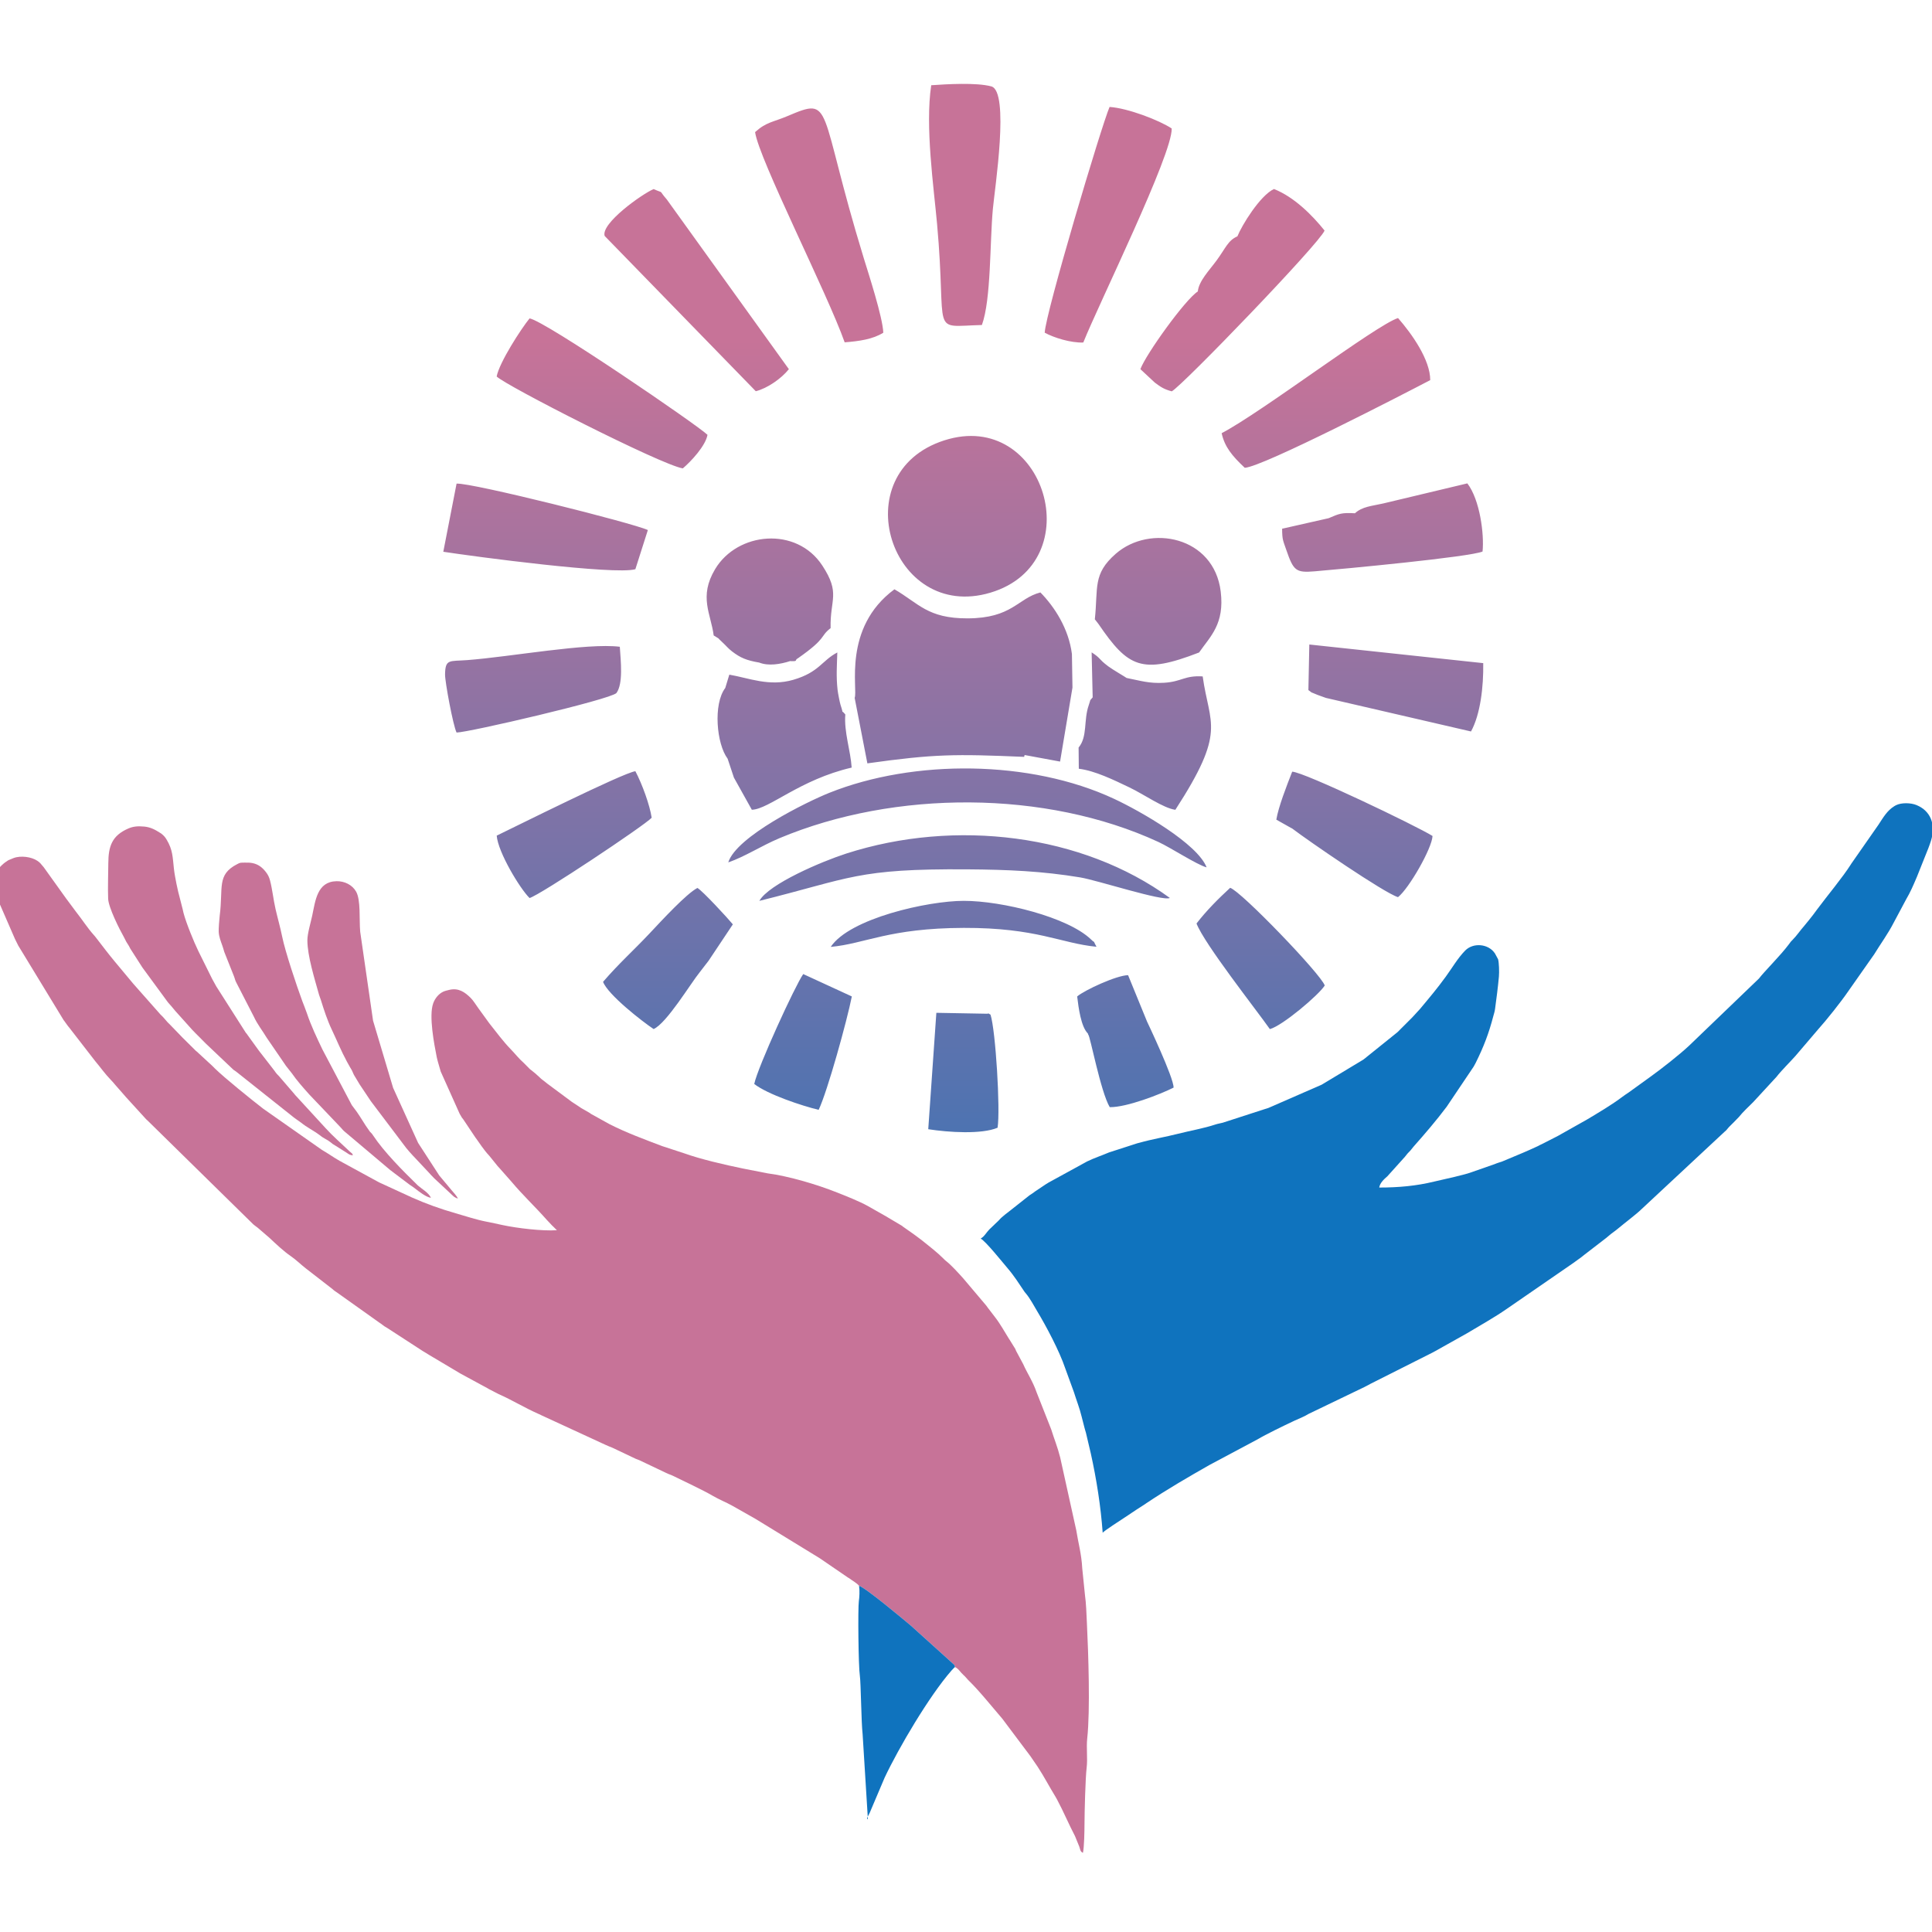 <?xml version="1.0" encoding="UTF-8"?>
<!DOCTYPE svg PUBLIC "-//W3C//DTD SVG 1.1//EN" "http://www.w3.org/Graphics/SVG/1.1/DTD/svg11.dtd">
<!-- Creator: CorelDRAW -->
<svg xmlns="http://www.w3.org/2000/svg" xml:space="preserve" width="1.968in" height="1.968in" version="1.1" style="shape-rendering:geometricPrecision; text-rendering:geometricPrecision; image-rendering:optimizeQuality; fill-rule:evenodd; clip-rule:evenodd"
viewBox="0 0 1968.5 1968.5"
 xmlns:xlink="http://www.w3.org/1999/xlink"
 xmlns:xodm="http://www.corel.com/coreldraw/odm/2003">
 <defs>
  <style type="text/css">
   <![CDATA[
    .fil1 {fill:#0F73BE}
    .fil0 {fill:#C77398}
    .fil2 {fill:url(#id0)}
   ]]>
  </style>
  <linearGradient id="id0" gradientUnits="userSpaceOnUse" x1="924.74" y1="346.15" x2="924.74" y2="1567.87">
   <stop offset="0" style="stop-opacity:1; stop-color:#C77398"/>
   <stop offset="1" style="stop-opacity:1; stop-color:#0F73BE"/>
  </linearGradient>
 </defs>
 <g id="Layer_x0020_1">
  <g id="_2042244147328">
   <path class="fil0" d="M875.29 1615.76c6.25,1.56 46.11,34.96 52.87,40.65l42.59 38.46c1.99,1.91 2.03,1.55 2.23,3.72 2.54,0.96 4.06,3.04 6.01,5.27 0.11,0.12 0.24,0.31 0.35,0.43l2.82 2.87c0.13,0.1 0.33,0.24 0.45,0.34l2.55 2.78c0.65,0.81 0.61,0.81 1.15,1.32 11.61,11.23 23.76,26.63 35.03,39.7l27.63 36.83c0.83,1.19 -1.16,-1.52 0.7,0.92l7.63 11.15c6.59,10.08 11.95,20.47 18.22,30.64 0.6,0.98 1.11,1.97 1.67,3.01 6.46,12.01 11.8,24.94 18.13,36.96l4.31 10.58c1.24,3.49 0.88,5.01 3.75,6.47 1.31,-5.46 1.59,-22.37 1.61,-29.41 0.04,-12.07 0.88,-46.48 2.21,-57.54 1.09,-9.08 -0.46,-20.24 0.55,-29.47 3.18,-29.04 1.17,-87.05 -0.31,-117.63 -0.44,-9.19 -0.76,-20.17 -2,-28.81l-2.75 -27.04c-0.71,-14.43 -4.26,-26.87 -6.09,-38.78l-16.4 -74.25c-2.48,-9.96 -6.15,-18.97 -9.17,-28.65l-14.89 -37.76c-3.7,-10.87 -9.78,-19.84 -13.48,-28.35l-6.59 -12.32c-0.09,-0.15 -0.2,-0.35 -0.28,-0.5l-0.52 -1.04c-0.08,-0.16 -0.17,-0.37 -0.24,-0.54 -1.17,-2.48 0.17,-0.33 -1.37,-2.67l-4.2 -6.79c-0.72,-1.3 -0.83,-1.26 -1.54,-2.39 -4.46,-7.11 -9.02,-15.48 -14.22,-22.04l-7.14 -9.32c-0.81,-1.1 -0.8,-1.1 -1.65,-2.28l-23.5 -27.79c-4.9,-5.41 -11.86,-13.26 -17.68,-17.81 -1,-0.78 -1.08,-0.94 -1.97,-1.83 -6.89,-6.94 -14.6,-12.76 -22.13,-18.86 -2.87,-2.33 -5.78,-4.22 -8.56,-6.4l-11.09 -7.8c-1.27,-1.02 0.83,0.44 -1.35,-1.04l-14.37 -8.53c-0.14,-0.09 -0.33,-0.22 -0.46,-0.31l-19.55 -11.09c-8.75,-4.87 -21.87,-10.02 -31.23,-13.74 -20.47,-8.14 -48.86,-16.65 -71.06,-19.59l-24.98 -4.89c-18.68,-3.87 -42.59,-9.33 -59.91,-15.52l-22.52 -7.37c-18.17,-6.9 -36.01,-13.45 -53.34,-22.21l-19.15 -10.61c-0.78,-0.57 0.31,0.06 -1.41,-1.02 -0.16,-0.1 -0.35,-0.22 -0.51,-0.31l-7.96 -4.56c-0.14,-0.09 -0.32,-0.24 -0.46,-0.33l-8.56 -5.65c-0.15,-0.09 -0.33,-0.22 -0.48,-0.31l-25.24 -18.74c-1.06,-0.92 -1.08,-0.92 -2.19,-1.79l-2.23 -1.7c-1.26,-0.96 -0.23,-0.12 -1.32,-1.03 -0.12,-0.1 -0.3,-0.25 -0.43,-0.36l-2 -1.9c-2.48,-2.41 -5.26,-4.66 -8.1,-6.91 -1.63,-1.29 -0.51,-0.15 -2.07,-1.77l-5.52 -5.58c-4.75,-4.08 -8.67,-9.23 -13.03,-13.7 -8.16,-8.37 -14.8,-17.61 -22.06,-26.67l-11.23 -15.48c-2.56,-3.48 -4.91,-7.56 -7.78,-10.4 -5.86,-5.8 -12.33,-10.29 -21.48,-8.15 -1.84,0.43 -4.6,1.08 -6.19,1.8 -4.67,2.1 -8.53,6.66 -10.44,11.98 -4.61,12.84 1.07,41.89 3.58,54.62 0.7,3.55 2.06,7.69 3.2,11.8 0.22,0.8 0.61,2.22 0.89,3.05l19.27 42.99c0.08,0.15 0.19,0.35 0.28,0.5l2.06 3.52c0,0 0.98,1.19 1.39,1.76l11.98 17.93c4.63,6.24 8.57,12.84 14.59,19.24l8.45 10.45c0.89,1.03 1.07,1.2 1.89,2.07l12.18 13.78c11.26,13.46 24.33,25.7 35.93,38.85l5.34 5.67c0.33,0.34 0.98,0.93 1.24,1.18 0.12,0.12 0.29,0.27 0.41,0.39l3.35 3.36c-14.67,0.99 -40.1,-1.99 -55.32,-5.24 -5.39,-1.15 -10.64,-2.35 -16.24,-3.43 -10.6,-2.03 -21.21,-5.63 -31.51,-8.57 -15.51,-4.44 -29.98,-9.62 -44.48,-16.06l-33.38 -15.35c-1.19,-0.67 -0.34,-0.24 -1.57,-0.83l-35.59 -19.41c-1.39,-0.91 -1.79,-1.03 -3.15,-1.7l-5.81 -3.51c-0.14,-0.09 -0.32,-0.24 -0.47,-0.33 -4.09,-2.76 -7.92,-4.95 -12.11,-7.57l-59.66 -41.85c-11.87,-9.18 -39.35,-31.28 -49.32,-41.11 -0.98,-0.97 -1.4,-1.43 -2.33,-2.35l-15.99 -14.76c-1.32,-1.09 -0.25,-0.1 -1.28,-1.06 -0.12,-0.11 -0.29,-0.26 -0.4,-0.38 -0.11,-0.11 -0.27,-0.29 -0.37,-0.4l-12.26 -12.14c-0.11,-0.12 -0.28,-0.28 -0.39,-0.4l-12.39 -12.83c-3.89,-3.46 -6,-7.09 -9.93,-10.57l-27.28 -30.85c-0.11,-0.13 -0.26,-0.3 -0.37,-0.43 -0.11,-0.13 -0.26,-0.3 -0.37,-0.43l-18.59 -22.3c-3.29,-4.09 -5.87,-7.06 -9.11,-11.37l-10.98 -14.22c-0.02,-0.02 -0.98,-1.1 -1.11,-1.24 -6.7,-7.51 -12.13,-16.15 -18.43,-24.07l-9.05 -12.17c-0.1,-0.13 -0.25,-0.31 -0.35,-0.44l-23.34 -32.57c-0.15,-0.18 -0.59,-0.68 -0.74,-0.85 -2.33,-2.67 -2.61,-3.52 -5.56,-5.53 -6,-4.11 -17.08,-5.69 -24.53,-2.79l-5.01 2.07c-0.17,0.09 -0.36,0.21 -0.52,0.31 -3.95,2.38 -9.12,6.8 -11.13,11.15 -5.49,11.88 -1.45,21.99 2.96,33.65l15.28 35.13c1.29,2.65 2.22,4.44 3.39,6.81l46.2 75.91c0.1,0.14 0.25,0.32 0.35,0.46 0.1,0.13 0.26,0.31 0.36,0.44l2.92 4.07c0.81,1.15 -0.02,0.09 1.04,1.39 0.11,0.13 0.26,0.31 0.37,0.44 0.11,0.13 0.27,0.3 0.37,0.42l26.78 34.57c5.29,6.27 10.04,13.07 15.76,18.94 1.77,1.81 3.08,3.32 4.78,5.4l10.3 11.73c0.11,0.13 0.25,0.31 0.36,0.45l20.64 22.64c0.82,0.89 1.17,0.93 2.43,2.28l106.85 104.91c0.5,0.42 1.19,0.95 1.77,1.4l1.37 1.03c0.95,0.72 1.68,1.22 2.59,2.07l10.56 9.1c7.01,6.54 14.2,13.47 22.12,18.93 5.3,3.65 10.02,8.41 15.13,12.36l27.02 20.95c1.11,0.99 1.26,1.17 2.6,2.14 2.32,1.68 3.82,2.48 6,4.2l40.06 28.5c0.15,0.09 0.35,0.19 0.5,0.28l3.56 2.69c0.79,0.56 2.08,1.27 2.99,1.79l36.28 23.56c2.36,1.25 4.09,2.59 6.34,3.87l25.17 14.97c2.19,1.11 4.22,2.62 6.37,3.83l29.05 15.76c0.13,0.09 0.32,0.23 0.45,0.33l9.96 5.13c13.74,6.05 26.65,14.05 40.48,20.12l2.68 1.24c0.15,0.08 0.35,0.19 0.5,0.27l65.17 30.06c2.71,1.32 4.64,1.91 7.24,3.04l20.22 9.59c2.98,1.58 3.97,1.83 7.25,3.11l27.1 12.89c2.48,1.31 4.46,1.69 7.24,3.07 10.55,5.22 30.78,14.62 40.25,20.23 6.65,3.94 13.57,6.53 20.4,10.38l23.07 13.08c0.16,0.09 0.35,0.21 0.51,0.3l64.89 39.75c0.15,0.09 0.34,0.22 0.49,0.31l28.53 19.53c1.66,0.94 0.72,0.31 1.86,1.17 2.77,2.09 7.42,4.63 9.42,7.22z"/>
   <path class="fil1" d="M1405.29 1209.96c0.64,-4.54 4.82,-8.49 8.28,-11.44l17.84 -19.81c1.98,-2.34 2.12,-2.92 4.39,-5.13 2.26,-2.21 2.35,-2.89 4.31,-5.11 11.72,-13.22 23.27,-26.67 33.88,-40.8l27.2 -40.44c0.73,-1.3 0.22,-0.35 0.86,-1.44 0.57,-0.99 1.14,-2.07 1.62,-3.04 8.04,-16.17 13.28,-29.85 17.83,-47.32 0.7,-2.68 1.42,-4.56 1.8,-7.44 1.39,-10.44 2.95,-21.84 3.93,-33.02 0.41,-4.76 0.13,-13.95 -0.83,-17.57l-3.2 -5.93c-6.56,-10.01 -22.19,-11.32 -30.37,-2.92 -7.62,7.81 -13.31,17.74 -19.75,26.58 -9.05,12.42 -16.59,21.33 -26.21,32.85l-7.95 8.66c-0.96,0.96 -1.39,1.39 -2.34,2.33l-7.13 7.13c-1.77,1.61 -2.93,3.05 -4.67,4.72 -1.16,1.11 -1.32,1.14 -2.57,2.19 -0.13,0.1 -0.31,0.24 -0.43,0.35l-31.96 25.7c-0.14,0.1 -0.32,0.24 -0.46,0.35 -0.14,0.1 -0.32,0.23 -0.46,0.33l-42.26 25.44 -54.34 23.72c-1.3,0.5 -2.17,0.65 -3.64,1.14l-42.79 13.86c-2.7,0.72 -4.84,0.96 -7.53,1.85 -12.04,3.98 -25.32,6.21 -37.91,9.41 -12.84,3.27 -26.43,5.48 -39.56,9.19 -0.26,0.07 -1.68,0.41 -1.94,0.48l-29.01 9.38c-7.32,3.16 -15.04,5.62 -22.27,9.17l-39.12 21.43c-1.33,0.86 -1.42,0.88 -2.93,1.79l-11.2 7.51c-1.9,1.58 -3.56,2.48 -5.64,3.91l-18.4 14.56c-4.15,3.38 -9.22,6.74 -12.67,10.83l-9.67 9.26c-3.06,3.06 -5.03,7.26 -8.83,9.28 5.21,2.76 22.43,24.4 27.72,30.56 6.2,7.22 11.49,15.52 16.8,23.42 0.09,0.13 0.22,0.32 0.31,0.45l1.06 1.26c4.63,5.48 8.01,12.2 11.7,18.33 9.19,15.24 22.61,40.47 28.57,58.17l8.87 24.33c2.62,8.45 5.73,16.09 7.91,25.12l2.74 10.7c0.25,1.21 1.05,3.65 1.57,5.47l4.95 21.02c5.86,26.46 10.21,54.17 12.13,81.02 0.63,-1.65 18.98,-13.3 22.36,-15.59 4.12,-2.78 7.57,-5.02 11.8,-7.87l9 -5.8c0.21,-0.15 1.19,-0.84 1.42,-1 20.69,-13.83 42.26,-26.4 63.83,-38.67l49.23 -26.25c8.56,-5.12 26.79,-13.94 37.15,-18.81 0.17,-0.08 0.37,-0.18 0.54,-0.26 4.83,-2.25 9.84,-4.02 14.33,-6.87l57.39 -27.63c2.07,-1.03 4.05,-2.19 6.16,-3.27l62.89 -31.67c0.76,-0.36 2.4,-1.26 2.94,-1.59l32.27 -18.1c13.41,-8.1 27.52,-15.86 40.44,-24.84l67.52 -46.56c1.93,-1.44 3.35,-2.5 5.52,-3.98 1.99,-1.36 3.73,-2.71 5.75,-4.39l22.7 -17.49c1.98,-1.56 3.22,-2.85 5.16,-4.29 2.17,-1.61 3.85,-2.8 5.89,-4.46 0.12,-0.1 0.31,-0.24 0.43,-0.34 0.12,-0.1 0.3,-0.25 0.42,-0.35 6.37,-5.38 18.94,-14.81 23.63,-19.5l84.77 -79c2.22,-1.69 2.91,-3.15 4.91,-5.22 1.69,-1.76 2.99,-2.96 4.74,-4.71l5 -5.16c4.2,-5.28 9.85,-10.41 14.69,-15.28l23.73 -25.74c4.43,-5.85 14.02,-15.31 19.11,-21.07l22.85 -26.77c9.17,-10.2 23.54,-28.3 30.9,-39.03l26.6 -37.89c6.57,-10.77 14.06,-20.89 19.8,-32.09l12.88 -24.14c3.93,-6.57 7.43,-14.63 10.43,-21.72 0.1,-0.23 0.39,-0.89 0.48,-1.12l11.65 -29.2c0.88,-2.46 1.75,-4.59 2.65,-7.52 5.09,-16.68 -0.43,-30.37 -14.77,-36.28 -6.01,-2.48 -15.41,-2.49 -20.58,0.01 -0.15,0.07 -0.36,0.17 -0.51,0.25 -0.64,0.33 -0.5,0.23 -1.47,0.82 -7.47,4.57 -11.37,11.67 -16.16,18.9l-27.79 39.85c-0.09,0.16 -0.2,0.36 -0.31,0.52 -8.19,13.06 -24.7,32.79 -34.39,45.9l-4.38 5.89c-1.19,1.5 -2.77,3.49 -4.15,5.26l-4.63 5.65c-4.19,4.7 -7.62,10.04 -12.21,14.61l-1.17 1.19c-0.11,0.12 -0.26,0.29 -0.36,0.41 -0.71,0.84 -1.3,1.73 -1.98,2.65 -8.38,11.28 -24.9,27.51 -30.47,34.86l-71.09 68.33c-9.7,9.13 -27.93,23.4 -38.41,30.95l-23.33 16.86c-2.04,1.35 -3.9,2.56 -6.02,4.15 -11.3,8.53 -24.33,16.14 -36.47,23.43l-25.66 14.45c-2.23,1.35 -3.62,2.05 -6.12,3.34l-13.06 6.67c-0.17,0.09 -0.37,0.19 -0.54,0.27l-2.65 1.26c-1.21,0.62 0.04,0.04 -1.52,0.83l-2.2 1.02c-4.61,2.06 -8.79,4.08 -13.65,6.07l-21.09 8.84c-2.39,0.83 -4.83,1.44 -7.54,2.63l-21.59 7.54c-9.24,3.64 -28.88,7.52 -40.22,10.27 -17.82,4.33 -35.8,6.02 -55.7,6.02z"/>
   <path class="fil0" d="M300.88 1115.87c-0.22,-0.28 -0.9,-1.13 -1.08,-1.34l-15.66 -18.18c-0.01,-0.01 -1.15,-1.19 -1.17,-1.21 -1.09,-1.15 -0.2,-0.12 -1.14,-1.2 -0.79,-0.91 -1.32,-1.72 -1.97,-2.67l-10.32 -13.34c-0.1,-0.14 -0.24,-0.32 -0.35,-0.45l-1.39 -1.78c-1.31,-1.66 -2.42,-3.05 -3.77,-4.84l-11.53 -15.94c-1.33,-2.13 -1.19,-1.59 -2.08,-2.73l-29.7 -46.6c-0.09,-0.14 -0.22,-0.33 -0.31,-0.48l-3.9 -7.06c-0.08,-0.15 -0.19,-0.35 -0.28,-0.5l-14.09 -28.41c-4.57,-9.38 -12.43,-28.59 -15.15,-38.93 -0.41,-1.56 -0.57,-2.82 -0.91,-3.98l-4.63 -18.12c-0.56,-2.84 -1.31,-5.71 -1.69,-7.75 -1.03,-5.43 -1.97,-9.92 -2.58,-15.42 -1.29,-11.67 -1.13,-18.87 -7.24,-29.17 -1.44,-2.43 -2.35,-3.58 -4.3,-5.33 -1.64,-1.48 -1.3,-1.05 -2.76,-2 -4.91,-3.18 -9.68,-5.67 -15.98,-6.26 -6.8,-0.65 -11.54,-0.04 -16.24,2.01 -16.47,7.19 -20.22,17.92 -20.3,35.27 -0.05,11.84 -0.62,24.5 -0.17,36.24 0.35,8.94 11.44,31 16.15,39.31 1.38,2.43 1.77,3.85 3.33,6.17 1.49,2.21 2.06,3.29 3.12,5.43l12.01 18.75c0.13,0.19 0.52,0.72 0.64,0.92l24.98 34.07c0.55,0.72 0.53,0.73 1.03,1.34l3.36 3.79c1.4,1.59 2.57,3.04 3.9,4.7l17.15 19.11c0.94,0.97 1.31,1.32 2.3,2.36 0.11,0.13 0.27,0.3 0.39,0.41 0.11,0.13 0.27,0.3 0.39,0.42l6.3 6.32c1.8,1.8 2.69,2.71 4.67,4.7l27.95 26.5c1.36,1.04 1.19,0.59 2.79,1.91l58.34 46.36c0.98,0.69 1.84,1.46 2.73,2.02l5.01 3.56c5.76,4.73 13.02,8.22 18.86,12.66 2.41,1.83 2.83,2.26 5.71,3.82 1.98,1.08 3.76,2.11 5.2,3.3 2,1.66 2.89,2.41 5.65,3.93l11.07 6.98c2.3,1.53 3.2,2.43 6.4,2.61 -1.38,-3.07 -0.19,-0.99 -2.24,-2.97 -0.01,-0.01 -0.91,-0.78 -1.24,-1.08l-0.8 -0.76c-8,-7.67 -16.27,-14.76 -23.58,-22.83l-30.85 -33.61z"/>
   <path class="fil0" d="M439.09 1220.45c-2.06,-5.01 -9.62,-9.25 -13.2,-12.48 -0.12,-0.11 -0.29,-0.26 -0.41,-0.37 -0.12,-0.11 -0.28,-0.28 -0.39,-0.39 -14.3,-13.96 -33.67,-33.31 -44.88,-50.23 -0.99,-1.49 -0.79,-1.31 -2.11,-2.74 -0.16,-0.17 -0.64,-0.63 -0.8,-0.79 -0.11,-0.12 -0.28,-0.27 -0.39,-0.39l-4.15 -5.96c-3.67,-5.71 -8.41,-13.65 -12.67,-18.89 -0.74,-0.91 -1.24,-1.56 -1.65,-2.21l-29.9 -56.64c-5.71,-11.95 -11.61,-24.24 -15.8,-36.82 -1.52,-4.54 -3.17,-8.27 -4.76,-12.61 -5.82,-15.8 -17.4,-50.32 -20.54,-65.86 -1.91,-9.43 -4.55,-18.46 -6.72,-27.96 -2.24,-9.81 -3.13,-19.58 -5.6,-29.06 -0.94,-3.59 -2.2,-5.92 -4.24,-8.57 -0.1,-0.13 -0.25,-0.31 -0.35,-0.44 -3.2,-4.02 -7.11,-7.31 -12.95,-8.57 -2.72,-0.58 -5.3,-0.61 -8.41,-0.55 -4.7,0.09 -4.4,-0.04 -7.49,1.55 -21.1,10.85 -14.09,23.78 -17.83,52.63 -0.44,3.36 -1.17,13.48 -1.01,16.35 0.28,5.08 2.1,9.51 3.62,13.87 0.89,2.57 1.18,3.5 2.05,6.58l9.87 24.8c1.01,2.48 1.1,4.11 2.38,6.41l17.87 34.75c3.53,7.74 8.76,14.19 13.17,21.56l17.59 25.67c0.95,1.48 1.02,1.62 1.95,2.87l5.89 7.45c5.31,7.67 11.59,14.69 17.78,21.62 0.11,0.12 0.27,0.29 0.37,0.41l31.11 32.65c1.37,1.37 2.77,3.28 4.2,4.51l47 39.65c1.02,0.67 1.5,1.01 2.64,2l17.08 12.89c2.17,1.46 2.81,1.77 5.08,3.52 4.3,3.31 11.41,9.06 16.61,9.81z"/>
   <path class="fil0" d="M466.62 1221.16c-1.14,-2.41 -4.68,-6.42 -6.67,-8.67 -1.48,-1.67 -2.07,-2.44 -3.56,-4.26l-8.61 -10.27c-0.1,-0.13 -0.24,-0.31 -0.34,-0.44l-21.35 -32.9c-0.09,-0.15 -0.19,-0.36 -0.26,-0.52l-25.29 -55.69 -20.44 -68.47 -13.1 -90.6c-1.11,-12.39 0.73,-32.39 -4.21,-40.96 -3.96,-6.88 -11.83,-10.7 -19.94,-10.53 -19.79,0.42 -21.49,19.91 -24.73,35.03 -1.49,6.98 -4.96,18.41 -4.94,25.23 0.05,15.96 7.31,38.95 11.85,55.33 0.63,2.26 1.07,2.8 1.83,5.22 3.28,10.55 6.63,20.89 11.27,30.62 5.44,11.41 9.02,20.72 15.43,32.58l3.41 6.1c0.09,0.13 0.23,0.32 0.31,0.45l1.39 2.46c1,2.02 1.39,3.57 2.57,5.38l5.31 8.85c0.1,0.15 0.24,0.33 0.34,0.48l10.37 15.54c0.09,0.13 0.23,0.32 0.32,0.46 0.09,0.13 0.22,0.33 0.31,0.47l35.93 47.56c1.97,2.43 4.91,5.82 6.99,7.99 0.16,0.17 0.64,0.65 0.8,0.81l15.6 16.63c0.22,0.22 1.36,1.52 1.86,2.07 1.3,1.44 2.13,2.22 3.48,3.6l3.28 3.06c0.13,0.11 0.3,0.26 0.43,0.37l13.81 12.93c1.96,1.81 3.51,3.54 6.54,4.05z"/>
   <path class="fil1" d="M972.98 1698.59c-0.2,-2.18 -0.24,-1.82 -2.23,-3.72l-42.59 -38.46c-6.76,-5.69 -46.63,-39.09 -52.87,-40.65 0.79,5.26 0.35,11.66 -0.22,15.69 -1.02,7.16 -0.48,65.89 1.03,76 1.07,7.19 1.43,47.78 2.81,59.43l5.39 86.85c-2.15,-0.8 0.73,-3.76 2.01,-7.07l15.04 -35.43c14.19,-30.14 45.44,-83.22 68.14,-109.18 0.65,-0.74 1.18,-1.27 1.87,-1.96 0.53,-0.52 0.62,-0.79 1.63,-1.5z"/>
   <path class="fil2" d="M1000.45 331.14c9.47,-26 8,-83.99 11.17,-118.19 1.95,-21.04 17.24,-119.81 -1.58,-124.93 -15.15,-4.11 -45.77,-2.26 -61.23,-1.17 -6.31,41.97 2.55,103.59 5.97,141.38 10.41,115.12 -8.35,104.33 45.67,102.91zm168.27 709.74l-19.32 -47.27c-11.59,0.06 -44.41,15.25 -51.87,21.65 1.35,11.47 3.89,30.88 10.87,37.73l0.46 1.39c1.67,0.12 12.56,58.14 21.85,73.69 17.19,0.3 51.7,-13.18 65.03,-19.91 0.36,-9.83 -27.02,-67.28 -27.02,-67.28zm-55.41 -330.33c-3.97,4.95 -1.26,0.19 -4.01,8.01 -5.39,15.27 -1.01,31.93 -10.32,43.12l0.21 21.59c16.32,1.97 35.67,11.43 51.38,18.94 15.19,7.25 34.57,21.13 46.98,22.9 52.41,-80.83 34.82,-85.9 27.86,-135.92 -18.57,-1.14 -21.24,5.38 -39.29,6.48 -15.28,0.93 -24.42,-2.19 -38.22,-4.89 -1.26,-1 -14.36,-8.58 -18.7,-11.85 -10.67,-8.04 -7.02,-7.83 -16.94,-14.25l1.06 45.86zm-167.52 440c20.49,3.22 54.43,5.39 70.64,-1.52 2.92,-18.49 -2.01,-99.14 -7.19,-115.19 -0.93,-0.45 -2.4,-1.87 -2.95,-0.94l-52.25 -0.95 -8.25 118.61zm-223.74 -171.77l24.64 -36.96c-4.56,-5.65 -30.99,-34.34 -36.11,-37.09 -11.23,5.86 -36.07,32.85 -49.04,46.64 -16.25,17.27 -31.16,30.47 -47.09,49.03 5.04,13.24 40.02,40.45 51.52,48.09 13.27,-5.84 37.85,-46.72 47.08,-58.04l9.01 -11.67zm497.06 -37.83c8.12,20.96 60.85,87.81 74.74,107.59 12.68,-3.28 49.82,-34.73 55.93,-44.43 -4.01,-11.67 -85.13,-95.98 -96.38,-99.53 -12.22,11.28 -24,23.06 -34.29,36.36zm114 -237.82c6.14,4.22 -0.91,0.48 9.28,4.87 0.52,0.22 8.12,2.95 8.56,3.09l147.84 34.2c9.54,-17.37 12.82,-45.36 12.46,-69.63l-177.2 -18.98 -0.94 46.45zm-564.63 401.32c13.85,10.74 48.75,22.3 65.64,26.36 9.05,-19.02 28.98,-91.15 33.8,-115.54l-49.51 -22.8c-8.21,11.66 -46.26,94.46 -49.92,111.98zm347.04 -473.47l3.76 4.86c30.11,44.06 43.89,51.68 102.45,28.99 11.56,-16.61 26.08,-28.98 22.04,-62.15 -6.83,-56.09 -72.05,-68.95 -106.97,-38.41 -23.63,20.66 -17.86,34.45 -21.28,66.71zm238.26 -103l-47.44 10.73c0.09,11.48 0.9,11.81 4.35,21.85 7.28,21.13 9.77,23.13 28.88,21.55 29.53,-2.44 158.37,-14.61 170.99,-20.17 1.82,-17.43 -2.64,-52.64 -15.49,-69.43l-85.72 20.46c-11.69,2.65 -21.41,3.13 -28.79,10 -13.67,-0.79 -16.1,0.41 -26.79,5.01zm-847.69 323.44c1.33,17.01 23.74,54.06 33.47,63.58 10.87,-3.1 116.71,-73.59 124.43,-81.81 -1.93,-12.87 -9.61,-34.14 -16.61,-47.4 -12.18,1.38 -126.26,58.49 -141.29,65.63zm810.48 -7.28c15.99,12.24 93.95,65.86 107.86,69.96 11.16,-8.82 34.68,-49.8 35.16,-62.33 -16.92,-10.54 -130.89,-65.16 -142.98,-65.52 -5.73,14.61 -14.11,36.15 -16.17,48.89l14.76 8.31 1.37 0.69zm-354.41 -395.46c-103.47,33.2 -54.43,185.39 46.85,155.22 102.88,-30.64 55.59,-188.09 -46.85,-155.22zm-91.35 262.4l12.95 66.7c68.34,-9.57 89.31,-9.61 159.7,-6.62l0.54 -1.87 36.1 6.67 12.63 -75.41 -0.56 -34.19c-3.3,-25.84 -17.61,-47.91 -32.11,-62.74 -23.3,6.03 -28.55,26.33 -74.39,26.42 -40.59,0.08 -49.57,-15.3 -74.33,-29.62 -53.23,39.3 -36.93,102.28 -40.54,110.65zm349.63 -414.11c-12.64,7.93 -52.9,63.94 -58.5,79.16l14.68 13.69c6.14,4.6 9.55,6.84 17.29,8.91 11.18,-6.13 150.62,-150.81 155.68,-163.81 -12.17,-15.26 -30.87,-34.24 -51.58,-42.34 -14.37,6.81 -32.94,37.4 -37.23,48.22 -9.7,4.24 -11.94,11.99 -21.31,24.72 -7.36,10.01 -17.99,20.8 -19.03,31.43zm-374.01 667.82c35.18,-3.25 59.26,-19.15 135.56,-19.37 74.3,-0.22 98.6,15.7 135.23,19.24 -5.36,-9.72 0.8,-1.33 -5.72,-7.59 -23.46,-22.56 -90.39,-39.22 -129.53,-39.2 -36.59,0.01 -116.33,17.88 -135.54,46.92zm-72.84 -289.69c9.3,3.67 21.21,1.79 31.72,-1.59l-7.45 -2.16 7.87 2.28c8.06,0.26 3.2,-0.85 7.29,-2.93 30.12,-21.08 21.83,-21.83 33.28,-30.7 -0.72,-29.72 10.38,-35.11 -8.5,-63.85 -26.28,-40 -86.43,-34.23 -109.17,3.73 -16.88,28.18 -4.29,45.49 -1.46,67.58 8.61,5.41 1.45,0.23 9.38,7.46 3.54,3.23 5.09,5.55 9.35,8.82 8.44,6.48 14.69,9.15 27.69,11.35zm-34.65 25.91c-12.41,16.33 -8.93,56.9 2.43,72.02l6.41 19.27 18.26 32.75c17.61,-0.48 48.87,-30.74 101.72,-42.96 -1.15,-17.54 -7.9,-36.15 -6.48,-54.13 -5.41,-6.61 -0.83,2.42 -4.87,-9.78 -0.72,-2.17 -2.62,-11.78 -3.02,-15.32 -1.5,-13.42 -0.68,-24.74 -0.25,-38.07 -15.81,8.2 -18.36,20.13 -44.85,27.85 -24.58,7.16 -45.09,-1.81 -65.2,-5.24l-4.14 13.63zm34.78 216.87c93.51,-23.21 99.24,-32.91 211.98,-32.11 41.66,0.3 76.39,1.83 114.85,8.21 17.89,2.97 84.28,24.73 91.4,20.95 -89.2,-65.03 -218.59,-81.04 -329.74,-45.24 -24.61,7.93 -78.81,30.9 -88.49,48.18zm-308.53 -171.5c12.14,-0.08 156.32,-33.61 162.89,-40.25 6.98,-9.59 4.46,-32.19 3.43,-47.15 -33.21,-4.18 -111.55,10.27 -155.44,13.59 -18.24,1.38 -22.36,-1.39 -22.61,14.63 -0.12,7.39 8.21,52.22 11.73,59.17zm-13.52 -184.2c30.74,4.78 174.64,23.89 195.7,17.78l12.72 -39.9c-14.5,-6.92 -179.75,-48.44 -194.9,-47.29l-13.52 69.41zm793.05 -120.81c3.1,14 10.65,23.13 23.56,35.26 18.53,-1.02 162.72,-75.58 188.97,-89.34 0.02,-20.6 -18.59,-47.02 -32.81,-63.24 -22.35,7.09 -138.76,95.9 -179.71,117.32zm-474.65 -42.76c11.72,-2.91 26.12,-12.92 33.7,-22.47l-124.37 -172.91c-9.57,-10.94 -1.5,-5.25 -13.43,-10.58 -11.63,4.88 -54.04,35.04 -49.88,47.76l153.98 158.21zm-28.05 480.07c16.73,-5.73 34,-17.04 52.3,-24.71 117.35,-49.18 271.18,-49.15 385.94,3.88 12.6,5.82 39.57,23.46 49.15,25.89 -9.43,-24.15 -67.18,-57.17 -94.39,-69.87 -85.1,-39.71 -203.88,-40.51 -290,-6.08 -23.08,9.22 -94.77,44.48 -103,70.9zm-235.97 -495.11c8.16,8.77 167.67,90.15 189.66,93.66 8.52,-7.2 23.22,-23.06 25.15,-34.2 -10.2,-9.94 -165.81,-116.35 -181.3,-118.62 -8.71,10.75 -30.75,44.76 -33.51,59.17zm263.3 -248.96c3.94,27.61 73.74,164.46 91.27,214.18 14.81,-1.16 28.69,-3.1 39.37,-9.8 -0.61,-15.9 -15.16,-60.47 -19.85,-75.78 -47.66,-155.43 -30.25,-165.07 -77.75,-144.95 -14.89,6.3 -21.63,6 -33.03,16.35zm295.1 204.37c9.5,5.18 26.63,10.47 39.31,10.01 15.84,-39.68 91,-192.01 90.08,-218.1 -12.71,-8.39 -44.65,-20.71 -63.31,-21.93 -8.42,19.65 -65.2,209.94 -66.08,230.02z"/>
  </g>
 </g>
</svg>
